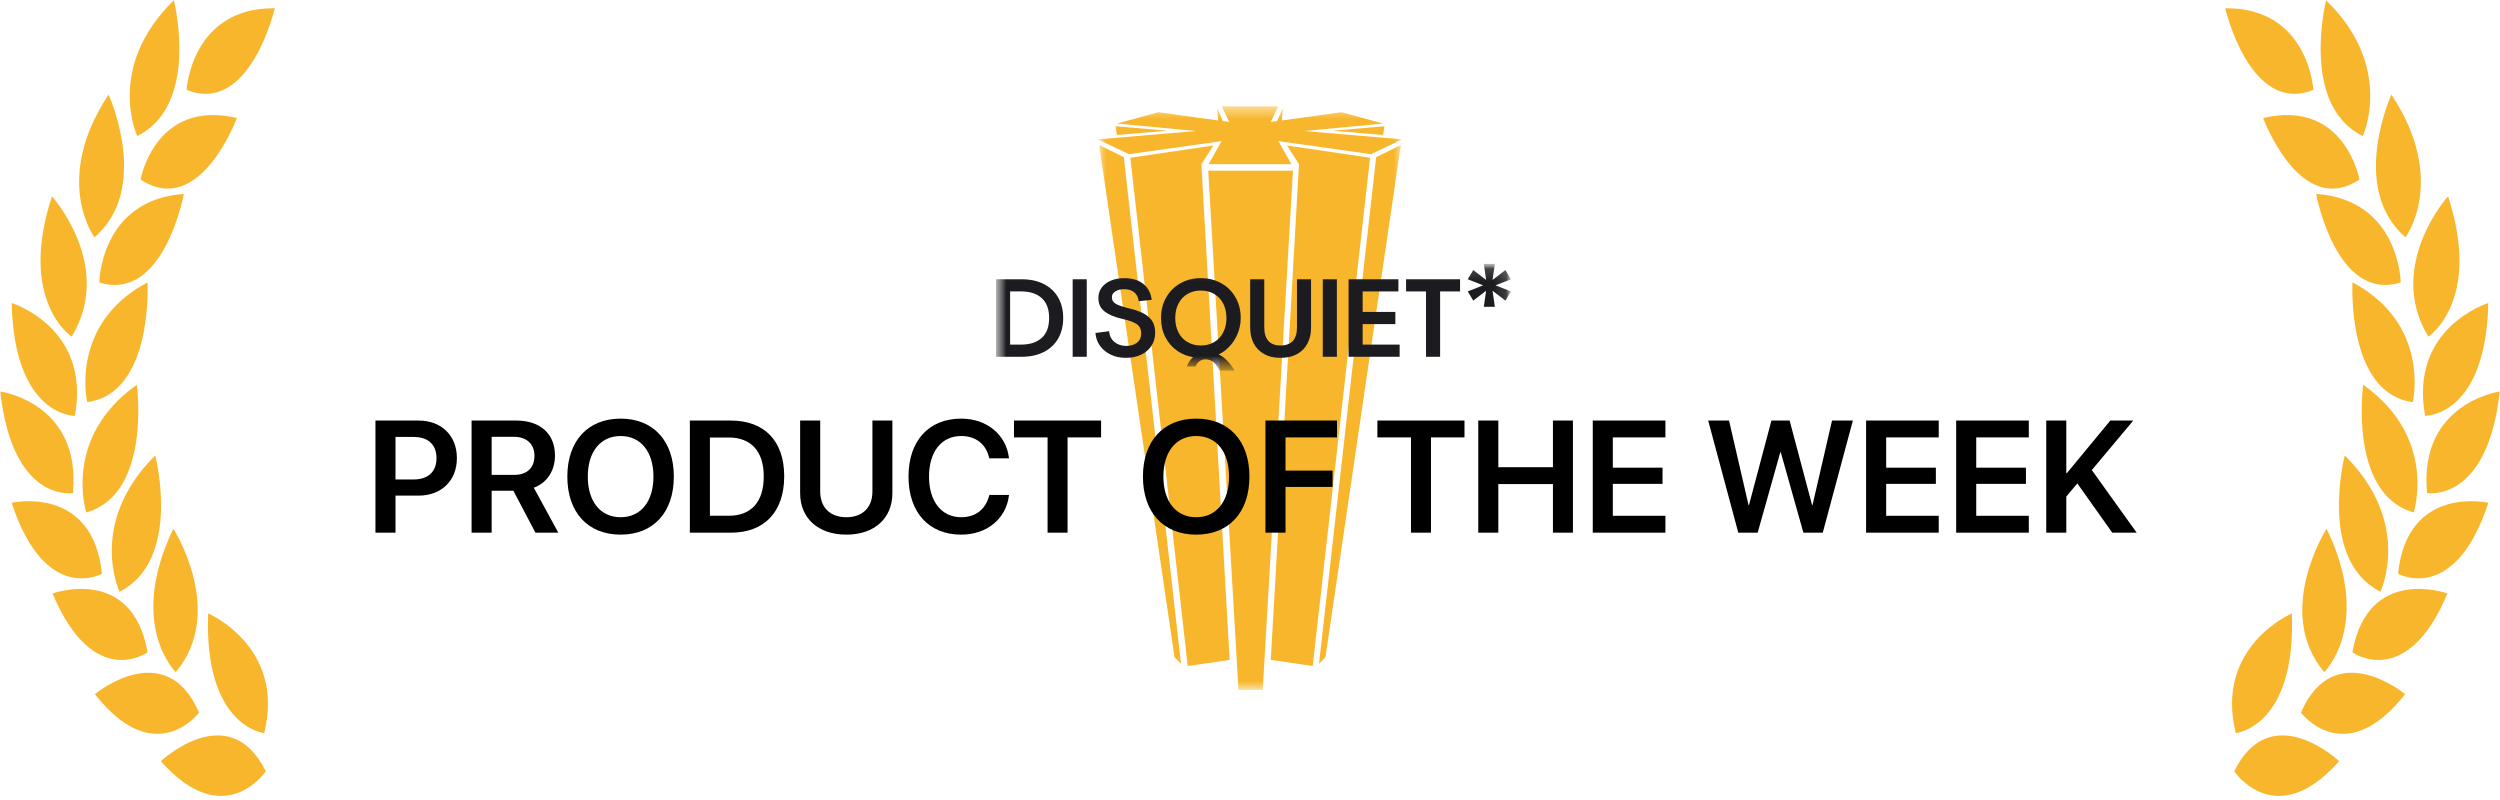 <?xml version="1.0" encoding="utf-8"?>
<svg xmlns="http://www.w3.org/2000/svg" fill="none" height="100%" overflow="visible" preserveAspectRatio="none" style="display: block;" viewBox="0 0 200 64" width="100%">
<g clip-path="url(#clip0_0_1046)" id="gold-badge-BDLfTZOJ 1">
<g id="Group 5">
<path d="M11.245 14.362C11.245 14.362 12.393 7.909 18.95 9.439C18.95 9.439 15.99 17.503 11.245 14.362Z" fill="#F8B62D" id="Vector"/>
<path d="M7.558 18.985C7.558 18.985 4.151 14.401 8.689 7.567C8.689 7.567 12.113 15.064 7.558 18.985Z" fill="#F8B62D" id="Vector_2"/>
<path d="M7.942 22.592C7.942 22.592 8.028 15.986 14.71 15.513C14.71 15.513 13.105 24.219 7.942 22.592Z" fill="#F8B62D" id="Vector_3"/>
<path d="M5.732 26.931C5.732 26.931 1.409 24.084 4.158 15.703C4.158 15.703 9.176 21.279 5.732 26.931Z" fill="#F8B62D" id="Vector_4"/>
<path d="M5.988 33.268C5.988 33.268 1.139 33.33 0.935 24.243C0.935 24.243 7.295 26.192 5.988 33.268Z" fill="#F8B62D" id="Vector_5"/>
<path d="M5.835 39.442C5.835 39.442 1.011 40.281 0.022 31.319C0.022 31.319 6.524 32.224 5.835 39.442Z" fill="#F8B62D" id="Vector_6"/>
<path d="M8.156 45.896C8.156 45.896 3.639 48.446 0.928 40.223C0.928 40.223 7.416 38.737 8.156 45.896Z" fill="#F8B62D" id="Vector_7"/>
<path d="M11.808 52.183C11.808 52.183 7.478 55.299 4.203 47.477C4.203 47.477 10.574 45.166 11.808 52.183Z" fill="#F8B62D" id="Vector_8"/>
<path d="M15.928 57.009C15.928 57.009 12.414 61.677 7.592 55.534C7.592 55.534 13.247 50.829 15.928 57.009Z" fill="#F8B62D" id="Vector_9"/>
<path d="M21.264 61.702C21.264 61.702 17.951 66.635 12.867 60.897C12.867 60.897 18.317 55.756 21.264 61.702Z" fill="#F8B62D" id="Vector_10"/>
<path d="M6.973 32.169C6.973 32.169 5.521 25.916 11.802 22.589C11.802 22.589 12.289 31.475 6.973 32.169Z" fill="#F8B62D" id="Vector_11"/>
<path d="M6.904 40.997C6.904 40.997 4.957 35.013 10.947 30.784C10.947 30.784 12.144 39.518 6.904 40.997Z" fill="#F8B62D" id="Vector_12"/>
<path d="M9.567 47.339C9.567 47.339 6.956 41.86 12.417 36.435C12.417 36.435 14.596 44.779 9.567 47.339Z" fill="#F8B62D" id="Vector_13"/>
<path d="M14.06 53.769C14.06 53.769 10.155 49.983 13.87 42.296C13.87 42.296 18.124 48.943 14.06 53.769Z" fill="#F8B62D" id="Vector_14"/>
<path d="M21.136 58.648C21.136 58.648 16.308 58.171 16.65 49.071C16.65 49.071 22.859 51.724 21.136 58.648Z" fill="#F8B62D" id="Vector_15"/>
<path d="M10.978 10.886C10.978 10.886 8.412 5.369 13.911 0.021C13.911 0.021 16.024 8.399 10.975 10.886H10.978Z" fill="#F8B62D" id="Vector_16"/>
<path d="M14.928 7.19C14.928 7.19 15.302 0.595 21.984 0.66C21.984 0.66 20.002 9.235 14.928 7.19Z" fill="#F8B62D" id="Vector_17"/>
</g>
<g id="Clip path group">
<mask height="48" id="mask0_0_1046" maskUnits="userSpaceOnUse" style="mask-type:luminance" width="26" x="87" y="8">
<g id="clip0_5212_24712">
<path d="M112.172 8.508H87.828V55.187H112.172V8.508Z" fill="white" id="Vector_18"/>
</g>
</mask>
<g mask="url(#mask0_0_1046)">
<g id="Group">
<path d="M96.659 13.654L99.077 55.187H101.017L103.437 13.654H96.659Z" fill="#F8B62D" id="Vector_19"/>
<path d="M110.756 10.101L110.648 10.801L106.623 10.457L110.756 10.101Z" fill="#F8B62D" id="Vector_20"/>
<path d="M89.245 10.101L89.352 10.801L93.376 10.457L89.245 10.101Z" fill="#F8B62D" id="Vector_21"/>
<path d="M102.964 11.641L109.606 12.62L105.015 53.283L101.662 52.79L103.921 13.138L102.964 11.641Z" fill="#F8B62D" id="Vector_22"/>
<path d="M89.901 12.569L89.95 12.972H89.952L89.905 12.569H89.901Z" fill="#F8B62D" id="Vector_23"/>
<path d="M96.11 13.138C96.124 13.113 97.069 11.641 97.069 11.641L90.426 12.62L95.018 53.283L98.37 52.79L96.11 13.138Z" fill="#F8B62D" id="Vector_24"/>
<path d="M112.172 11.148L104.326 10.481L110.644 9.883L107.333 8.977L102.548 9.636L102.624 8.643L102.171 9.687L101.661 9.756L102.261 8.508H100.001H97.739L98.339 9.756L97.831 9.687L97.376 8.643L97.454 9.636L92.668 8.977L89.356 9.883L95.674 10.481L87.828 11.148L90.315 12.335L97.727 11.29L96.688 13.136H100.001H103.312L102.274 11.29L109.685 12.335L112.172 11.148Z" fill="#F8B62D" id="Vector_25"/>
<path d="M87.932 11.601L93.962 52.575L94.479 53.105L89.905 12.569H89.901L87.932 11.601Z" fill="#F8B62D" id="Vector_26"/>
<path d="M112.068 11.601L106.037 52.575L105.521 53.105L110.095 12.569H110.099L112.068 11.601Z" fill="#F8B62D" id="Vector_27"/>
</g>
</g>
</g>
<path d="M188.756 14.363C188.756 14.363 187.607 7.909 181.05 9.439C181.05 9.439 184.01 17.503 188.756 14.363Z" fill="#F8B62D" id="Vector_28"/>
<path d="M192.442 18.985C192.442 18.985 195.849 14.4 191.312 7.566C191.312 7.566 187.888 15.063 192.442 18.985Z" fill="#F8B62D" id="Vector_29"/>
<path d="M192.059 22.592C192.059 22.592 191.972 15.987 185.29 15.513C185.29 15.513 186.895 24.22 192.059 22.592Z" fill="#F8B62D" id="Vector_30"/>
<path d="M194.269 26.932C194.269 26.932 198.592 24.085 195.842 15.703C195.842 15.703 190.824 21.279 194.269 26.932Z" fill="#F8B62D" id="Vector_31"/>
<path d="M194.012 33.268C194.012 33.268 198.862 33.33 199.066 24.244C199.066 24.244 192.705 26.192 194.012 33.268Z" fill="#F8B62D" id="Vector_32"/>
<path d="M194.165 39.442C194.165 39.442 198.99 40.282 199.979 31.32C199.979 31.32 193.477 32.225 194.165 39.442Z" fill="#F8B62D" id="Vector_33"/>
<path d="M191.844 45.895C191.844 45.895 196.361 48.445 199.073 40.222C199.073 40.222 192.584 38.737 191.844 45.895Z" fill="#F8B62D" id="Vector_34"/>
<path d="M188.192 52.183C188.192 52.183 192.522 55.3 195.797 47.478C195.797 47.478 189.426 45.166 188.192 52.183Z" fill="#F8B62D" id="Vector_35"/>
<path d="M184.073 57.01C184.073 57.01 187.587 61.677 192.408 55.535C192.408 55.535 186.753 50.829 184.073 57.01Z" fill="#F8B62D" id="Vector_36"/>
<path d="M178.736 61.702C178.736 61.702 182.05 66.635 187.134 60.897C187.134 60.897 181.683 55.756 178.736 61.702Z" fill="#F8B62D" id="Vector_37"/>
<path d="M193.027 32.169C193.027 32.169 194.48 25.915 188.199 22.588C188.199 22.588 187.711 31.474 193.027 32.169Z" fill="#F8B62D" id="Vector_38"/>
<path d="M193.096 40.996C193.096 40.996 195.043 35.012 189.053 30.784C189.053 30.784 187.856 39.518 193.096 40.996Z" fill="#F8B62D" id="Vector_39"/>
<path d="M190.433 47.34C190.433 47.34 193.044 41.86 187.583 36.436C187.583 36.436 185.404 44.78 190.433 47.34Z" fill="#F8B62D" id="Vector_40"/>
<path d="M185.94 53.769C185.94 53.769 189.845 49.982 186.13 42.295C186.13 42.295 181.877 48.943 185.94 53.769Z" fill="#F8B62D" id="Vector_41"/>
<path d="M178.864 58.648C178.864 58.648 183.692 58.171 183.35 49.07C183.35 49.07 177.142 51.724 178.864 58.648Z" fill="#F8B62D" id="Vector_42"/>
<path d="M189.022 10.887C189.022 10.887 191.588 5.369 186.089 0.021C186.089 0.021 183.976 8.399 189.025 10.887H189.022Z" fill="#F8B62D" id="Vector_43"/>
<path d="M185.072 7.19C185.072 7.19 184.699 0.595 178.017 0.661C178.017 0.661 179.999 9.236 185.072 7.19Z" fill="#F8B62D" id="Vector_44"/>
<g id="Clip path group_2">
<mask height="9" id="mask1_0_1046" maskUnits="userSpaceOnUse" style="mask-type:luminance" width="42" x="79" y="21">
<g id="clip1_5212_24712">
<path d="M120.969 21.079H79.261V29.566H120.969V21.079Z" fill="white" id="Vector_45"/>
</g>
</mask>
<g mask="url(#mask1_0_1046)">
<g id="Group_2">
<g id="Clip path group_3">
<mask height="9" id="mask2_0_1046" maskUnits="userSpaceOnUse" style="mask-type:luminance" width="42" x="79" y="21">
<g id="clip2_5212_24712">
<path d="M120.875 21.109H79.682V29.654H120.875V21.109Z" fill="white" id="Vector_46"/>
</g>
</mask>
<g mask="url(#mask2_0_1046)">
<g id="Group_3">
<path d="M79.682 22.34H81.719C82.399 22.34 82.989 22.465 83.491 22.716C83.993 22.967 84.379 23.326 84.65 23.793C84.921 24.26 85.055 24.81 85.055 25.442C85.055 26.073 84.921 26.623 84.65 27.09C84.379 27.556 83.993 27.915 83.491 28.167C82.989 28.418 82.399 28.544 81.719 28.544H79.682V22.34ZM81.684 27.568C82.393 27.568 82.944 27.39 83.339 27.032C83.733 26.674 83.93 26.144 83.93 25.441C83.93 24.738 83.733 24.207 83.339 23.85C82.945 23.492 82.393 23.313 81.684 23.313H80.809V27.567H81.684V27.568Z" fill="#1C1C20" id="Vector_47"/>
<path d="M85.813 22.34H86.941V28.544H85.813V22.34Z" fill="#1C1C20" id="Vector_48"/>
<path d="M88.888 28.384C88.528 28.219 88.236 27.985 88.013 27.684C87.791 27.382 87.665 27.034 87.635 26.638L88.726 26.496C88.762 26.868 88.907 27.158 89.163 27.364C89.419 27.571 89.733 27.674 90.106 27.674C90.454 27.674 90.74 27.588 90.962 27.413C91.185 27.239 91.296 26.992 91.296 26.673C91.296 26.353 91.176 26.094 90.936 25.928C90.695 25.763 90.301 25.621 89.754 25.503C89.153 25.367 88.689 25.17 88.362 24.914C88.034 24.656 87.87 24.297 87.87 23.837C87.87 23.517 87.96 23.238 88.141 22.999C88.321 22.76 88.567 22.575 88.88 22.446C89.192 22.316 89.544 22.25 89.934 22.25C90.578 22.25 91.09 22.407 91.472 22.72C91.854 23.034 92.075 23.456 92.135 23.988L91.097 24.094C91.056 23.781 90.935 23.543 90.737 23.381C90.538 23.219 90.268 23.137 89.925 23.137C89.636 23.137 89.402 23.196 89.221 23.315C89.041 23.433 88.951 23.587 88.951 23.775C88.951 24.018 89.067 24.201 89.298 24.325C89.529 24.449 89.919 24.576 90.465 24.707C91.078 24.849 91.556 25.067 91.9 25.363C92.242 25.658 92.414 26.074 92.414 26.612C92.414 27.02 92.311 27.376 92.107 27.68C91.903 27.985 91.621 28.22 91.264 28.385C90.906 28.55 90.508 28.633 90.069 28.633C89.629 28.633 89.248 28.55 88.887 28.385L88.888 28.384Z" fill="#1C1C20" id="Vector_49"/>
<path d="M101.142 28.33C100.776 28.13 100.496 27.847 100.304 27.484C100.112 27.12 100.015 26.702 100.015 26.229V22.34H101.142V26.212C101.142 26.673 101.252 27.026 101.472 27.271C101.691 27.516 102.017 27.639 102.449 27.639C102.882 27.639 103.208 27.516 103.428 27.271C103.647 27.026 103.757 26.673 103.757 26.212V22.34H104.884V26.23C104.884 26.703 104.788 27.121 104.595 27.484C104.403 27.848 104.123 28.13 103.757 28.331C103.39 28.532 102.955 28.633 102.449 28.633C101.943 28.633 101.508 28.533 101.142 28.331L101.142 28.33Z" fill="#1C1C20" id="Vector_50"/>
<path d="M105.823 22.34H106.95V28.544H105.823V22.34Z" fill="#1C1C20" id="Vector_51"/>
<path d="M107.887 22.34H111.872V23.314H109.013V24.954H111.628V25.928H109.013V27.568H111.971V28.543H107.886V22.34H107.887Z" fill="#1C1C20" id="Vector_52"/>
<path d="M114.082 23.314H112.486V22.34H116.805V23.314H115.209V28.544H114.082V23.314Z" fill="#1C1C20" id="Vector_53"/>
<path d="M98.916 26.908C99.144 26.445 99.258 25.956 99.258 25.442C99.258 24.821 99.118 24.268 98.838 23.784C98.559 23.299 98.177 22.923 97.693 22.654C97.627 22.618 97.56 22.584 97.493 22.553C97.107 22.366 96.664 22.261 96.177 22.252C96.144 22.252 96.113 22.25 96.08 22.25C96.058 22.25 96.038 22.25 96.017 22.25C95.441 22.257 94.916 22.392 94.447 22.653C93.963 22.922 93.581 23.299 93.301 23.782C93.022 24.267 92.882 24.819 92.882 25.44C92.882 26.013 92.999 26.527 93.234 26.982C93.468 27.437 93.793 27.805 94.208 28.085C94.578 28.335 94.99 28.498 95.445 28.572C95.236 28.758 95.072 28.996 94.971 29.263L94.95 29.315H95.658L95.665 29.288C95.687 29.217 95.732 29.131 95.798 29.05C95.926 28.892 96.136 28.748 96.419 28.748C96.616 28.748 96.786 28.787 96.939 28.875C97.006 28.913 97.071 28.961 97.133 29.02C97.285 29.16 97.425 29.361 97.565 29.633L97.575 29.654H98.773L98.738 29.596C98.366 28.979 97.957 28.572 97.491 28.357C97.663 28.277 97.829 28.176 97.99 28.052C98.378 27.753 98.686 27.373 98.915 26.908H98.916ZM94.989 27.36C94.713 27.195 94.493 26.971 94.33 26.691C94.309 26.656 94.29 26.621 94.272 26.585C94.104 26.254 94.02 25.873 94.02 25.442C94.02 25.01 94.104 24.629 94.272 24.298C94.292 24.259 94.312 24.221 94.335 24.184C94.497 23.907 94.716 23.686 94.99 23.522C95.299 23.336 95.658 23.243 96.067 23.243C96.477 23.243 96.835 23.336 97.145 23.522C97.454 23.708 97.693 23.966 97.862 24.297C97.887 24.348 97.912 24.4 97.933 24.453C98.052 24.746 98.114 25.076 98.114 25.441C98.114 25.773 98.064 26.073 97.964 26.346C97.935 26.428 97.9 26.508 97.862 26.584C97.694 26.915 97.454 27.174 97.145 27.36C96.835 27.546 96.476 27.639 96.067 27.639C95.658 27.639 95.299 27.546 94.99 27.36L94.989 27.36Z" fill="#1C1C20" id="Vector_54"/>
<path d="M120.831 22.357L120.875 22.34L120.455 21.641L120.431 21.604L119.404 22.393L119.583 21.154L119.589 21.109H118.704L118.889 22.393L117.862 21.604L117.419 22.34L118.647 22.827L117.461 23.297L117.419 23.313L117.839 24.012L117.862 24.05L118.889 23.261L118.711 24.5L118.704 24.544H119.589L119.404 23.261L120.431 24.05L120.875 23.313L119.646 22.827L120.831 22.357Z" fill="#1C1C20" id="Vector_55"/>
</g>
</g>
</g>
</g>
</g>
</g>
<path d="M30.036 42.615V33.645H33.495C35.313 33.645 36.551 34.845 36.551 36.642V36.654C36.551 38.444 35.313 39.65 33.495 39.65H31.641V42.615H30.036ZM33.097 34.957H31.641V38.357H33.097C34.248 38.357 34.92 37.735 34.92 36.66V36.648C34.92 35.572 34.248 34.957 33.097 34.957ZM37.727 42.615V33.645H41.311C43.228 33.645 44.398 34.708 44.398 36.442V36.455C44.398 37.661 43.751 38.637 42.705 39.016L44.665 42.615H42.836L41.069 39.258H39.332V42.615H37.727ZM39.332 37.99H41.143C42.157 37.99 42.755 37.431 42.755 36.468V36.455C42.755 35.516 42.12 34.944 41.112 34.944H39.332V37.99ZM49.65 42.771C47.024 42.771 45.387 40.986 45.387 38.133V38.121C45.387 35.274 47.036 33.49 49.65 33.49C52.269 33.49 53.906 35.274 53.906 38.121V38.133C53.906 40.986 52.276 42.771 49.65 42.771ZM49.65 41.378C51.274 41.378 52.276 40.11 52.276 38.133V38.121C52.276 36.132 51.255 34.882 49.65 34.882C48.05 34.882 47.024 36.126 47.024 38.121V38.133C47.024 40.129 48.044 41.378 49.65 41.378ZM55.188 42.615V33.645H58.467C61.143 33.645 62.736 35.261 62.736 38.096V38.108C62.736 40.949 61.155 42.615 58.467 42.615H55.188ZM56.793 41.26H58.299C60.104 41.26 61.099 40.16 61.099 38.114V38.102C61.099 36.101 60.085 35 58.299 35H56.793V41.26ZM67.708 42.771C65.43 42.771 64.011 41.434 64.011 39.451V33.645H65.617V39.32C65.617 40.564 66.376 41.378 67.708 41.378C69.039 41.378 69.793 40.564 69.793 39.32V33.645H71.391V39.451C71.391 41.434 69.992 42.771 67.708 42.771ZM76.893 42.771C74.31 42.771 72.68 40.992 72.68 38.127V38.121C72.68 35.255 74.316 33.49 76.893 33.49C78.958 33.49 80.477 34.777 80.713 36.604L80.719 36.666H79.145L79.114 36.548C78.853 35.522 78.062 34.882 76.893 34.882C75.324 34.882 74.322 36.132 74.322 38.121V38.127C74.322 40.123 75.331 41.378 76.893 41.378C78.037 41.378 78.84 40.763 79.133 39.656L79.151 39.594H80.726L80.713 39.656C80.483 41.496 78.958 42.771 76.893 42.771ZM83.806 42.615V34.994H81.118V33.645H88.087V34.994H85.405V42.615H83.806ZM95.697 42.771C93.072 42.771 91.435 40.986 91.435 38.133V38.121C91.435 35.274 93.084 33.49 95.697 33.49C98.317 33.49 99.954 35.274 99.954 38.121V38.133C99.954 40.986 98.323 42.771 95.697 42.771ZM95.697 41.378C97.322 41.378 98.323 40.11 98.323 38.133V38.121C98.323 36.132 97.303 34.882 95.697 34.882C94.098 34.882 93.072 36.126 93.072 38.121V38.133C93.072 40.129 94.092 41.378 95.697 41.378ZM101.236 42.615V33.645H106.96V34.994H102.841V37.648H106.606V38.954H102.841V42.615H101.236ZM112.878 42.615V34.994H110.19V33.645H117.159V34.994H114.478V42.615H112.878ZM118.261 42.615V33.645H119.866V37.375H124.235V33.645H125.834V42.615H124.235V38.724H119.866V42.615H118.261ZM127.421 42.615V33.645H133.233V34.994H129.026V37.412H133.002V38.712H129.026V41.266H133.233V42.615H127.421ZM139.063 42.615L136.655 33.645H138.323L139.885 40.414H139.916L141.714 33.645H143.17L144.969 40.414H145L146.562 33.645H148.23L145.821 42.615H144.272L142.461 36.181H142.424L140.613 42.615H139.063ZM149.287 42.615V33.645H155.099V34.994H150.893V37.412H154.869V38.712H150.893V41.266H155.099V42.615H149.287ZM156.493 42.615V33.645H162.305V34.994H158.099V37.412H162.075V38.712H158.099V41.266H162.305V42.615H156.493ZM163.699 42.615V33.645H165.304V37.853H165.348L168.826 33.645H170.662L167.345 37.605L170.936 42.615H168.982L166.188 38.674L165.304 39.725V42.615H163.699Z" fill="black" id="Vector_56"/>
</g>
<defs>
<clipPath id="clip0_0_1046">
<rect fill="white" height="64" width="200"/>
</clipPath>
</defs>
</svg>